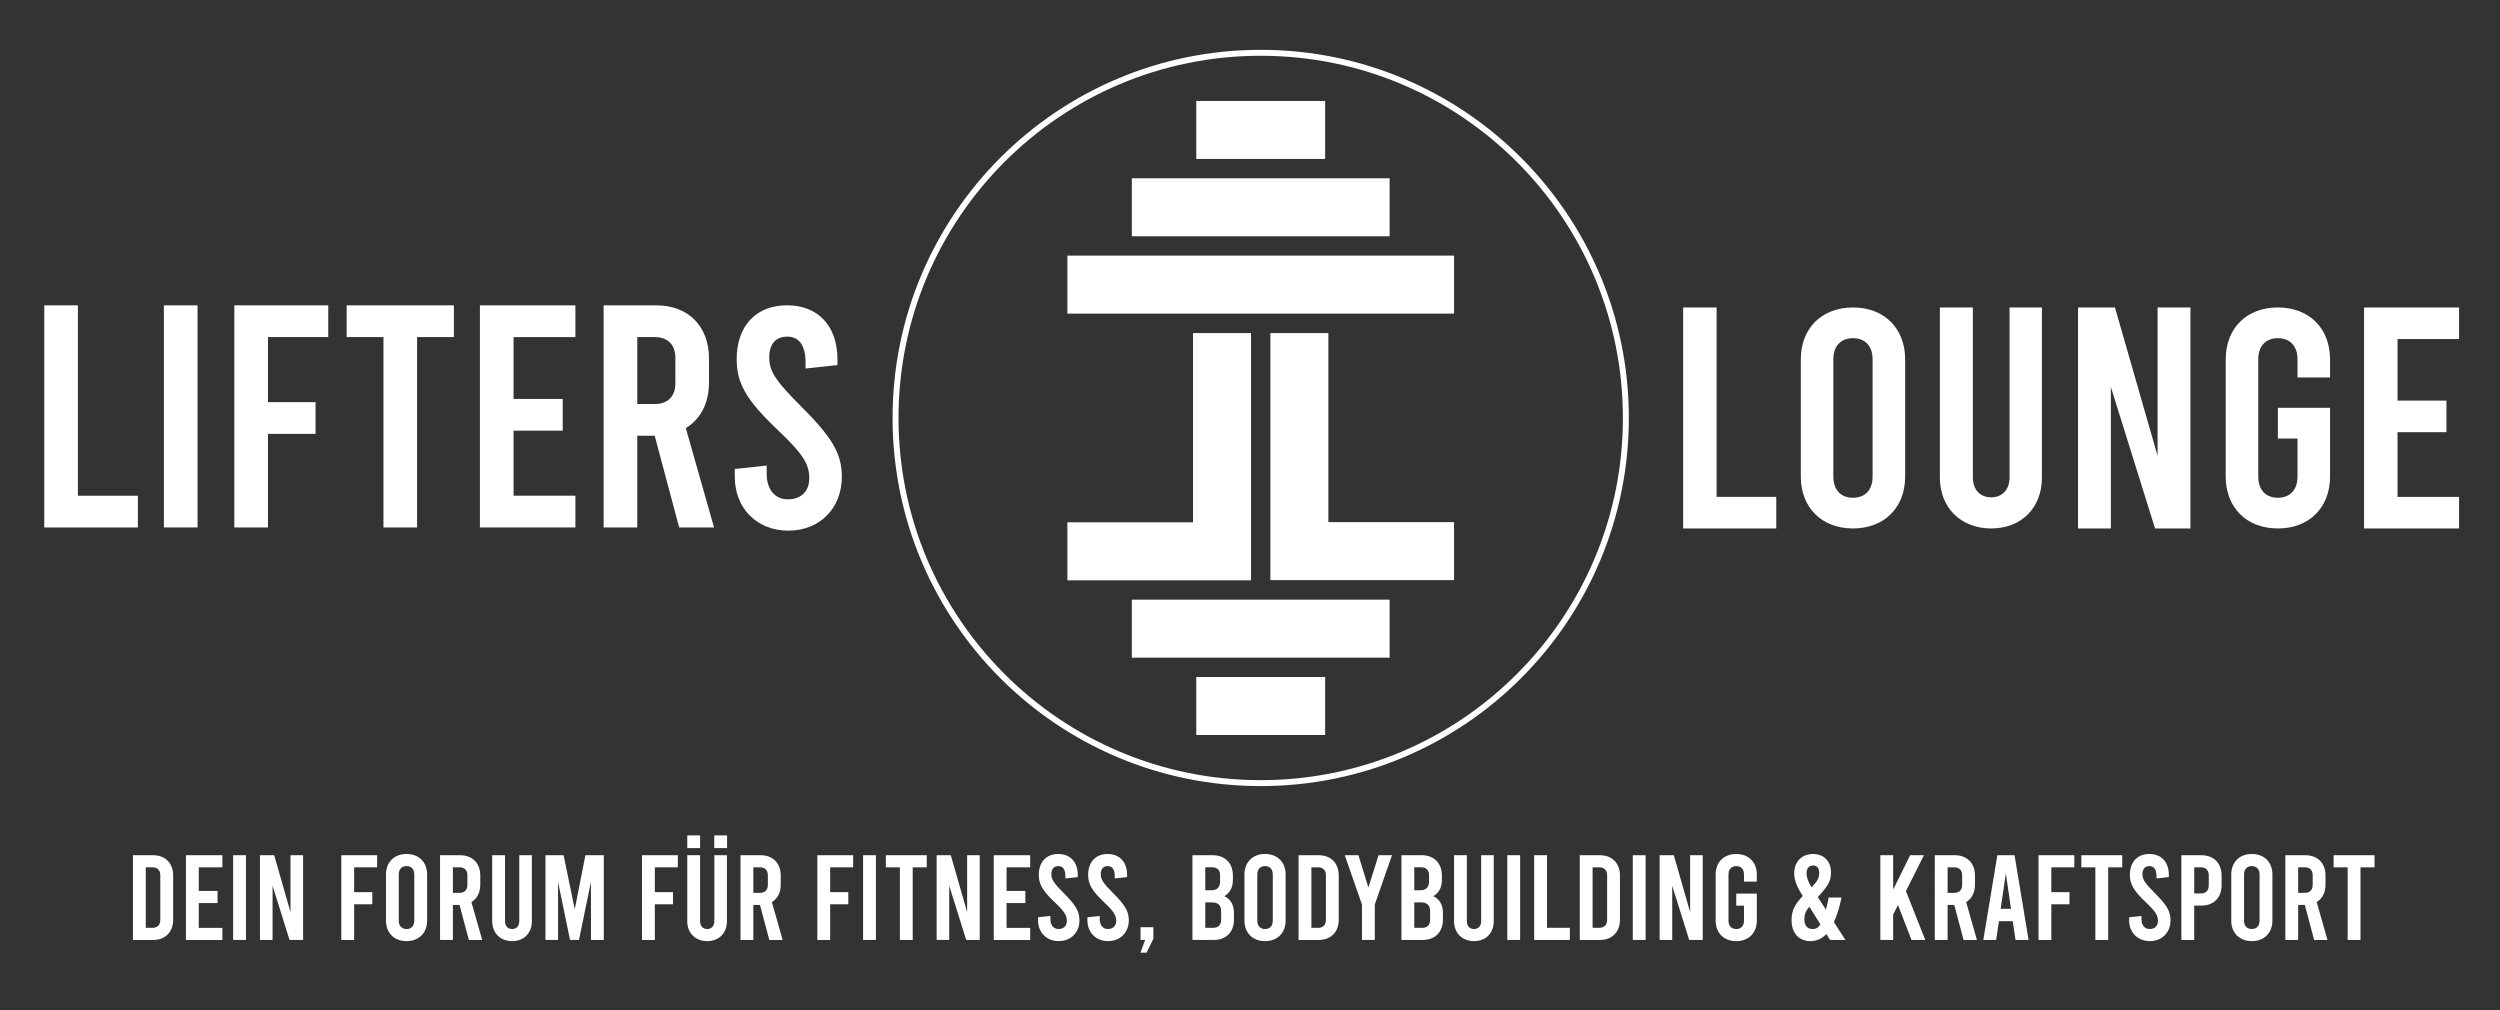 <?xml version="1.0" encoding="utf-8"?>
<!-- Generator: Adobe Illustrator 27.7.0, SVG Export Plug-In . SVG Version: 6.00 Build 0)  -->
<svg version="1.1" id="Ebene_1" xmlns="http://www.w3.org/2000/svg" xmlns:xlink="http://www.w3.org/1999/xlink" x="0px" y="0px"
	 viewBox="0 0 841.89 340.16" style="enable-background:new 0 0 841.89 340.16;" xml:space="preserve">
<rect x="0" y="0" width="841.89" height="340.16" fill="#333333" stroke="none"/>
<style type="text/css">
	.st0{fill:none;stroke:#FFFFFF;stroke-width:2;stroke-miterlimit:10;}
	.st1{fill:#FFFFFF;}
</style>
<g>
	<g>
		<circle class="st0" cx="424.55" cy="140.75" r="122.97"/>
		<g>
			<rect x="402.85" y="34" class="st1" width="43.4" height="19.53"/>
			<rect x="402.85" y="227.98" class="st1" width="43.4" height="19.53"/>
			<polygon class="st1" points="447.34,175.83 447.34,112.17 427.81,112.17 427.81,175.83 427.81,177.18 427.81,195.36
				489.66,195.36 489.66,175.83 			"/>
			<polygon class="st1" points="401.76,112.17 401.76,175.89 359.45,175.89 359.45,195.43 421.3,195.43 421.3,177.18 421.3,175.89
				421.3,112.17 			"/>
			<rect x="381.15" y="60.04" class="st1" width="86.81" height="19.53"/>
			<rect x="381.15" y="201.94" class="st1" width="86.81" height="19.53"/>
			<rect x="359.45" y="86.08" class="st1" width="130.21" height="19.53"/>
		</g>
	</g>
	<g>
		<path class="st1" d="M566.81,103.55h11.27v63.78h20.09v10.63h-31.36V103.55z"/>
		<path class="st1" d="M606.43,160.49v-39.48c0-10.44,7.03-17.47,17.57-17.47c10.54,0,17.57,7.03,17.57,17.47v39.48
			c0,10.44-7.03,17.47-17.57,17.47C613.46,177.96,606.43,170.93,606.43,160.49z M630.61,160.49v-39.48c0-4.55-2.58-7.13-6.61-7.13
			s-6.61,2.58-6.61,7.13v39.48c0,4.55,2.58,7.13,6.61,7.13S630.61,165.04,630.61,160.49z"/>
		<path class="st1" d="M653.26,160.77v-57.23h11.11v57.23c0,4.3,2.62,6.71,6.18,6.71c3.56,0,6.18-2.41,6.18-6.71v-57.23h10.9v57.23
			c0,10.27-6.92,17.19-17.08,17.19C660.39,177.96,653.26,171.04,653.26,160.77z"/>
		<path class="st1" d="M699.79,103.55h12.44l14.35,49.96v-49.96h11.06v74.42h-11.91l-14.88-47.63v47.63h-11.06V103.55z"/>
		<path class="st1" d="M773.7,127.11v-6.1c0-4.55-2.58-7.13-6.61-7.13s-6.61,2.58-6.61,7.13v39.48c0,4.55,2.58,7.13,6.61,7.13
			s6.61-2.58,6.61-7.13v-12.82h-6.61v-10.33h17.57v23.15c0,10.44-7.03,17.47-17.57,17.47c-10.54,0-17.57-7.03-17.57-17.47v-39.48
			c0-10.44,7.03-17.47,17.57-17.47c10.54,0,17.57,7.03,17.57,17.47v6.1H773.7z"/>
		<path class="st1" d="M796.11,103.55h32v10.63h-20.73v20.73h16.48v10.63h-16.48v21.79h20.73v10.63h-32V103.55z"/>
	</g>
	<g>
		<path class="st1" d="M14.91,102.83h11.33v64.11h20.19v10.69H14.91V102.83z"/>
		<path class="st1" d="M55.19,102.83h11.33v74.79H55.19V102.83z"/>
		<path class="st1" d="M78.91,102.83h31.63v10.69h-20.3v21.9h16.03v10.68H90.24v31.52H78.91V102.83z"/>
		<path class="st1" d="M116.73,102.83h36.12v10.69h-12.39v64.11h-11.33v-64.11h-12.39V102.83z"/>
		<path class="st1" d="M161.61,102.83h32.16v10.69h-20.83v20.83h16.56v10.68h-16.56v21.9h20.83v10.69h-32.16V102.83z"/>
		<path class="st1" d="M228.71,177.62l-8.23-30.88h-5.88v30.88h-11.33v-74.79h17.74c10.79,0,17.74,7.05,17.74,17.84v8.23
			c0,6.95-2.89,12.29-7.8,15.28l9.51,33.44H228.71z M214.61,136.06h5.88c4.38,0,6.94-2.56,6.94-6.95v-8.65
			c0-4.38-2.56-6.94-6.94-6.94h-5.88V136.06z"/>
		<path class="st1" d="M247.44,160.56v-2.63l10.75-1.16v2.74c0,5.37,2.74,8.64,7.17,8.64c4.43,0,7.17-2.74,7.17-7.06
			c0-4.64-1.9-8.01-10.22-15.91c-11.06-10.43-14.23-16.12-14.23-24.24c0-10.96,6.32-18.13,16.97-18.13
			c10.64,0,16.97,7.17,16.97,18.23v1.9l-10.75,1.16V122c0-5.69-2.21-8.64-6.11-8.64c-3.9,0-6.11,2.42-6.11,7.06
			c0,4.64,2.32,8.01,10.22,15.91c10.75,10.75,14.22,16.12,14.22,24.24c0,10.54-7.38,18.13-18.02,18.13
			C254.82,178.69,247.44,171.1,247.44,160.56z"/>
	</g>
</g>
<g>
	<g>
		<path class="st1" d="M44.77,288h6.77c4.12,0,6.77,2.69,6.77,6.81v14.92c0,4.12-2.65,6.81-6.77,6.81h-6.77V288z M51.33,312.45
			c1.67,0,2.65-0.98,2.65-2.65v-15.08c0-1.67-0.98-2.65-2.65-2.65h-2.24v20.38H51.33z"/>
		<path class="st1" d="M62.62,288h12.27v4.08h-7.95v7.95h6.32v4.08h-6.32v8.36h7.95v4.08H62.62V288z"/>
		<path class="st1" d="M78.51,288h4.32v28.53h-4.32V288z"/>
		<path class="st1" d="M87.56,288h4.77l5.5,19.16V288h4.24v28.53H97.5l-5.71-18.26v18.26h-4.24V288z"/>
		<path class="st1" d="M114.94,288H127v4.08h-7.74v8.36h6.11v4.08h-6.11v12.02h-4.32V288z"/>
		<path class="st1" d="M129.98,310.04v-15.57c0-4.12,2.77-6.89,6.93-6.89c4.16,0,6.93,2.77,6.93,6.89v15.57
			c0,4.12-2.77,6.89-6.93,6.89C132.75,316.93,129.98,314.16,129.98,310.04z M139.51,310.04v-15.57c0-1.79-1.02-2.81-2.61-2.81
			c-1.59,0-2.61,1.02-2.61,2.81v15.57c0,1.79,1.02,2.81,2.61,2.81C138.49,312.86,139.51,311.84,139.51,310.04z"/>
		<path class="st1" d="M157.89,316.53l-3.14-11.78h-2.24v11.78h-4.32V288h6.77c4.12,0,6.77,2.69,6.77,6.81v3.14
			c0,2.65-1.1,4.69-2.98,5.83l3.63,12.76H157.89z M152.51,300.67h2.24c1.67,0,2.65-0.98,2.65-2.65v-3.3c0-1.67-0.98-2.65-2.65-2.65
			h-2.24V300.67z"/>
		<path class="st1" d="M165.75,310.25V288h4.32v22.25c0,1.67,1.02,2.61,2.4,2.61s2.4-0.94,2.4-2.61V288h4.24v22.25
			c0,3.99-2.69,6.68-6.64,6.68C168.52,316.93,165.75,314.24,165.75,310.25z"/>
		<path class="st1" d="M203.33,288v28.53h-4.32v-19.56l-4.03,19.56h-3.02l-4.03-19.56v19.56h-4.24V288h6.11l3.75,18.22l3.59-18.22
			H203.33z"/>
		<path class="st1" d="M216.2,288h12.06v4.08h-7.74v8.36h6.11v4.08h-6.11v12.02h-4.32V288z"/>
		<path class="st1" d="M231.44,310.25V288h4.32v22.25c0,1.67,1.02,2.61,2.4,2.61s2.4-0.94,2.4-2.61V288h4.24v22.25
			c0,3.99-2.69,6.68-6.64,6.68C234.21,316.93,231.44,314.24,231.44,310.25z"/>
		<path class="st1" d="M259.07,316.53l-3.14-11.78h-2.24v11.78h-4.32V288h6.77c4.12,0,6.77,2.69,6.77,6.81v3.14
			c0,2.65-1.1,4.69-2.98,5.83l3.63,12.76H259.07z M253.69,300.67h2.24c1.67,0,2.65-0.98,2.65-2.65v-3.3c0-1.67-0.98-2.65-2.65-2.65
			h-2.24V300.67z"/>
		<path class="st1" d="M275.24,288h12.06v4.08h-7.74v8.36h6.11v4.08h-6.11v12.02h-4.32V288z"/>
		<path class="st1" d="M290.65,288h4.32v28.53h-4.32V288z"/>
		<path class="st1" d="M298.31,288h13.78v4.08h-4.73v24.45h-4.32v-24.45h-4.73V288z"/>
		<path class="st1" d="M315.42,288h4.77l5.5,19.16V288h4.24v28.53h-4.56l-5.71-18.26v18.26h-4.24V288z"/>
		<path class="st1" d="M334.65,288h12.27v4.08h-7.95v7.95h6.32v4.08h-6.32v8.36h7.95v4.08h-12.27V288z"/>
		<path class="st1" d="M349.57,309.92v-1.02l4.16-0.45v1.06c0,2.08,1.06,3.34,2.77,3.34c1.71,0,2.77-1.06,2.77-2.73
			c0-1.79-0.73-3.1-3.95-6.15c-4.28-4.04-5.5-6.24-5.5-9.37c0-4.24,2.45-7.01,6.56-7.01c4.12,0,6.56,2.77,6.56,7.05v0.73l-4.16,0.45
			v-0.82c0-2.2-0.86-3.34-2.36-3.34c-1.51,0-2.36,0.94-2.36,2.73c0,1.79,0.9,3.1,3.95,6.15c4.16,4.16,5.5,6.24,5.5,9.37
			c0,4.08-2.85,7.01-6.97,7.01S349.57,314,349.57,309.92z"/>
		<path class="st1" d="M366.19,309.92v-1.02l4.16-0.45v1.06c0,2.08,1.06,3.34,2.77,3.34c1.71,0,2.77-1.06,2.77-2.73
			c0-1.79-0.73-3.1-3.95-6.15c-4.28-4.04-5.5-6.24-5.5-9.37c0-4.24,2.45-7.01,6.56-7.01c4.12,0,6.56,2.77,6.56,7.05v0.73l-4.16,0.45
			v-0.82c0-2.2-0.86-3.34-2.36-3.34c-1.51,0-2.36,0.94-2.36,2.73c0,1.79,0.9,3.1,3.95,6.15c4.16,4.16,5.5,6.24,5.5,9.37
			c0,4.08-2.85,7.01-6.97,7.01S366.19,314,366.19,309.92z"/>
		<path class="st1" d="M385.63,316.53h-1.55v-4.28h4.32v3.87l-2.28,4.69h-2.04L385.63,316.53z"/>
		<path class="st1" d="M415.54,307.4v2.32c0,4.12-2.65,6.81-6.77,6.81h-7.21V288h6.85c4.12,0,6.77,2.69,6.77,6.81v1.51
			c0,2.57-1.02,4.4-2.89,5.46C414.36,302.75,415.54,304.67,415.54,307.4z M405.88,292.07v7.74h1.92c2.08,0,3.06-0.98,3.06-3.06
			v-2.04c0-1.67-0.98-2.65-2.65-2.65H405.88z M411.22,306.95c0-2.08-0.98-3.06-3.06-3.06h-2.28v8.56h2.69
			c1.67,0,2.65-0.98,2.65-2.65V306.95z"/>
		<path class="st1" d="M419.08,310.04v-15.57c0-4.12,2.77-6.89,6.93-6.89s6.93,2.77,6.93,6.89v15.57c0,4.12-2.77,6.89-6.93,6.89
			S419.08,314.16,419.08,310.04z M428.62,310.04v-15.57c0-1.79-1.02-2.81-2.61-2.81c-1.59,0-2.61,1.02-2.61,2.81v15.57
			c0,1.79,1.02,2.81,2.61,2.81C427.6,312.86,428.62,311.84,428.62,310.04z"/>
		<path class="st1" d="M437.3,288h6.77c4.12,0,6.76,2.69,6.76,6.81v14.92c0,4.12-2.65,6.81-6.76,6.81h-6.77V288z M443.86,312.45
			c1.67,0,2.65-0.98,2.65-2.65v-15.08c0-1.67-0.98-2.65-2.65-2.65h-2.24v20.38H443.86z"/>
		<path class="st1" d="M468.76,288l-5.79,16.59v11.94h-4.32v-11.94L452.86,288h4.61l3.34,10.88l3.42-10.88H468.76z"/>
		<path class="st1" d="M485.91,307.4v2.32c0,4.12-2.65,6.81-6.76,6.81h-7.21V288h6.85c4.12,0,6.77,2.69,6.77,6.81v1.51
			c0,2.57-1.02,4.4-2.89,5.46C484.73,302.75,485.91,304.67,485.91,307.4z M476.26,292.07v7.74h1.92c2.08,0,3.06-0.98,3.06-3.06
			v-2.04c0-1.67-0.98-2.65-2.65-2.65H476.26z M481.6,306.95c0-2.08-0.98-3.06-3.06-3.06h-2.28v8.56h2.69c1.67,0,2.65-0.98,2.65-2.65
			V306.95z"/>
		<path class="st1" d="M489.66,310.25V288h4.32v22.25c0,1.67,1.02,2.61,2.41,2.61s2.4-0.94,2.4-2.61V288h4.24v22.25
			c0,3.99-2.69,6.68-6.64,6.68S489.66,314.24,489.66,310.25z"/>
		<path class="st1" d="M507.59,288h4.32v28.53h-4.32V288z"/>
		<path class="st1" d="M516.64,288h4.32v24.45h7.7v4.08h-12.02V288z"/>
		<path class="st1" d="M532,288h6.77c4.12,0,6.76,2.69,6.76,6.81v14.92c0,4.12-2.65,6.81-6.76,6.81H532V288z M538.56,312.45
			c1.67,0,2.65-0.98,2.65-2.65v-15.08c0-1.67-0.98-2.65-2.65-2.65h-2.24v20.38H538.56z"/>
		<path class="st1" d="M549.85,288h4.32v28.53h-4.32V288z"/>
		<path class="st1" d="M558.89,288h4.77l5.5,19.16V288h4.24v28.53h-4.56l-5.71-18.26v18.26h-4.24V288z"/>
		<path class="st1" d="M587.3,296.88v-2.4c0-1.79-1.02-2.81-2.61-2.81c-1.59,0-2.61,1.02-2.61,2.81v15.57
			c0,1.79,1.02,2.81,2.61,2.81c1.59,0,2.61-1.02,2.61-2.81v-5.05h-2.61v-4.08h6.93v9.13c0,4.12-2.77,6.89-6.93,6.89
			s-6.93-2.77-6.93-6.89v-15.57c0-4.12,2.77-6.89,6.93-6.89s6.93,2.77,6.93,6.89v2.4H587.3z"/>
		<path class="st1" d="M616.27,316.53l-1.22-2c-1.55,1.63-3.34,2.4-5.38,2.4c-3.54,0-6.36-2.32-6.36-7.17c0-3.38,1.39-5.5,3.79-8.03
			l-0.61-0.98c-1.06-1.75-2.28-4.04-2.28-6.72c0-3.71,2.49-6.44,6.32-6.44c3.63,0,6.07,2.4,6.07,6.15c0,3.06-0.94,4.52-4.44,8.36
			l2.73,4.24c0.33-1.14,0.61-2.49,0.94-4.08h4.32c-0.73,3.38-1.55,6.11-2.57,8.27l3.87,5.99H616.27z M613.05,311.31l-3.75-5.99
			c-1.14,1.43-1.67,2.53-1.67,4.24c0,2.49,1.26,3.3,2.85,3.3C611.46,312.86,612.27,312.49,613.05,311.31z M608.36,294.03
			c0,1.26,0.45,2.81,1.67,4.77c1.75-1.75,2.61-2.98,2.61-4.77c0-1.67-0.73-2.57-2.08-2.57
			C609.18,291.46,608.36,292.48,608.36,294.03z"/>
		<path class="st1" d="M639.17,304.79l-1.63,3.14v8.6h-4.32V288h4.32v11.58l5.71-11.58h4.65l-6.07,12.1l6.52,16.42h-4.65
			L639.17,304.79z"/>
		<path class="st1" d="M661.25,316.53l-3.14-11.78h-2.24v11.78h-4.32V288h6.76c4.12,0,6.77,2.69,6.77,6.81v3.14
			c0,2.65-1.1,4.69-2.97,5.83l3.63,12.76H661.25z M655.87,300.67h2.24c1.67,0,2.65-0.98,2.65-2.65v-3.3c0-1.67-0.98-2.65-2.65-2.65
			h-2.24V300.67z"/>
		<path class="st1" d="M677.8,310.21h-4.65l-0.94,6.32h-4.32l4.73-28.53h5.79l4.73,28.53h-4.4L677.8,310.21z M677.23,306.05
			l-1.75-11.94l-1.75,11.94H677.23z"/>
		<path class="st1" d="M686.48,288h12.06v4.08h-7.74v8.36h6.11v4.08h-6.11v12.02h-4.32V288z"/>
		<path class="st1" d="M700.9,288h13.78v4.08h-4.73v24.45h-4.32v-24.45h-4.73V288z"/>
		<path class="st1" d="M717,309.92v-1.02l4.16-0.45v1.06c0,2.08,1.06,3.34,2.77,3.34s2.77-1.06,2.77-2.73c0-1.79-0.73-3.1-3.95-6.15
			c-4.28-4.04-5.5-6.24-5.5-9.37c0-4.24,2.45-7.01,6.56-7.01c4.12,0,6.56,2.77,6.56,7.05v0.73l-4.16,0.45v-0.82
			c0-2.2-0.86-3.34-2.36-3.34c-1.51,0-2.36,0.94-2.36,2.73c0,1.79,0.9,3.1,3.95,6.15c4.16,4.16,5.5,6.24,5.5,9.37
			c0,4.08-2.85,7.01-6.97,7.01C719.85,316.93,717,314,717,309.92z"/>
		<path class="st1" d="M734.6,288h6.76c4.12,0,6.77,2.69,6.77,6.81v3.34c0,4.12-2.65,6.81-6.77,6.81h-2.45v11.58h-4.32V288z
			 M741.16,300.88c1.67,0,2.65-0.98,2.65-2.65v-3.5c0-1.67-0.98-2.65-2.65-2.65h-2.24v8.8H741.16z"/>
		<path class="st1" d="M751.39,310.04v-15.57c0-4.12,2.77-6.89,6.93-6.89s6.93,2.77,6.93,6.89v15.57c0,4.12-2.77,6.89-6.93,6.89
			S751.39,314.16,751.39,310.04z M760.92,310.04v-15.57c0-1.79-1.02-2.81-2.61-2.81c-1.59,0-2.61,1.02-2.61,2.81v15.57
			c0,1.79,1.02,2.81,2.61,2.81C759.9,312.86,760.92,311.84,760.92,310.04z"/>
		<path class="st1" d="M779.3,316.53l-3.14-11.78h-2.24v11.78h-4.32V288h6.77c4.12,0,6.76,2.69,6.76,6.81v3.14
			c0,2.65-1.1,4.69-2.97,5.83l3.63,12.76H779.3z M773.92,300.67h2.24c1.67,0,2.65-0.98,2.65-2.65v-3.3c0-1.67-0.98-2.65-2.65-2.65
			h-2.24V300.67z"/>
		<path class="st1" d="M785.86,288h13.78v4.08h-4.73v24.45h-4.32v-24.45h-4.73V288z"/>
	</g>
	<g>
		<path class="st1" d="M231.44,281.32h4.32v4.28h-4.32V281.32z"/>
		<path class="st1" d="M240.53,281.32h4.32v4.28h-4.32V281.32z"/>
	</g>
</g>
</svg>

